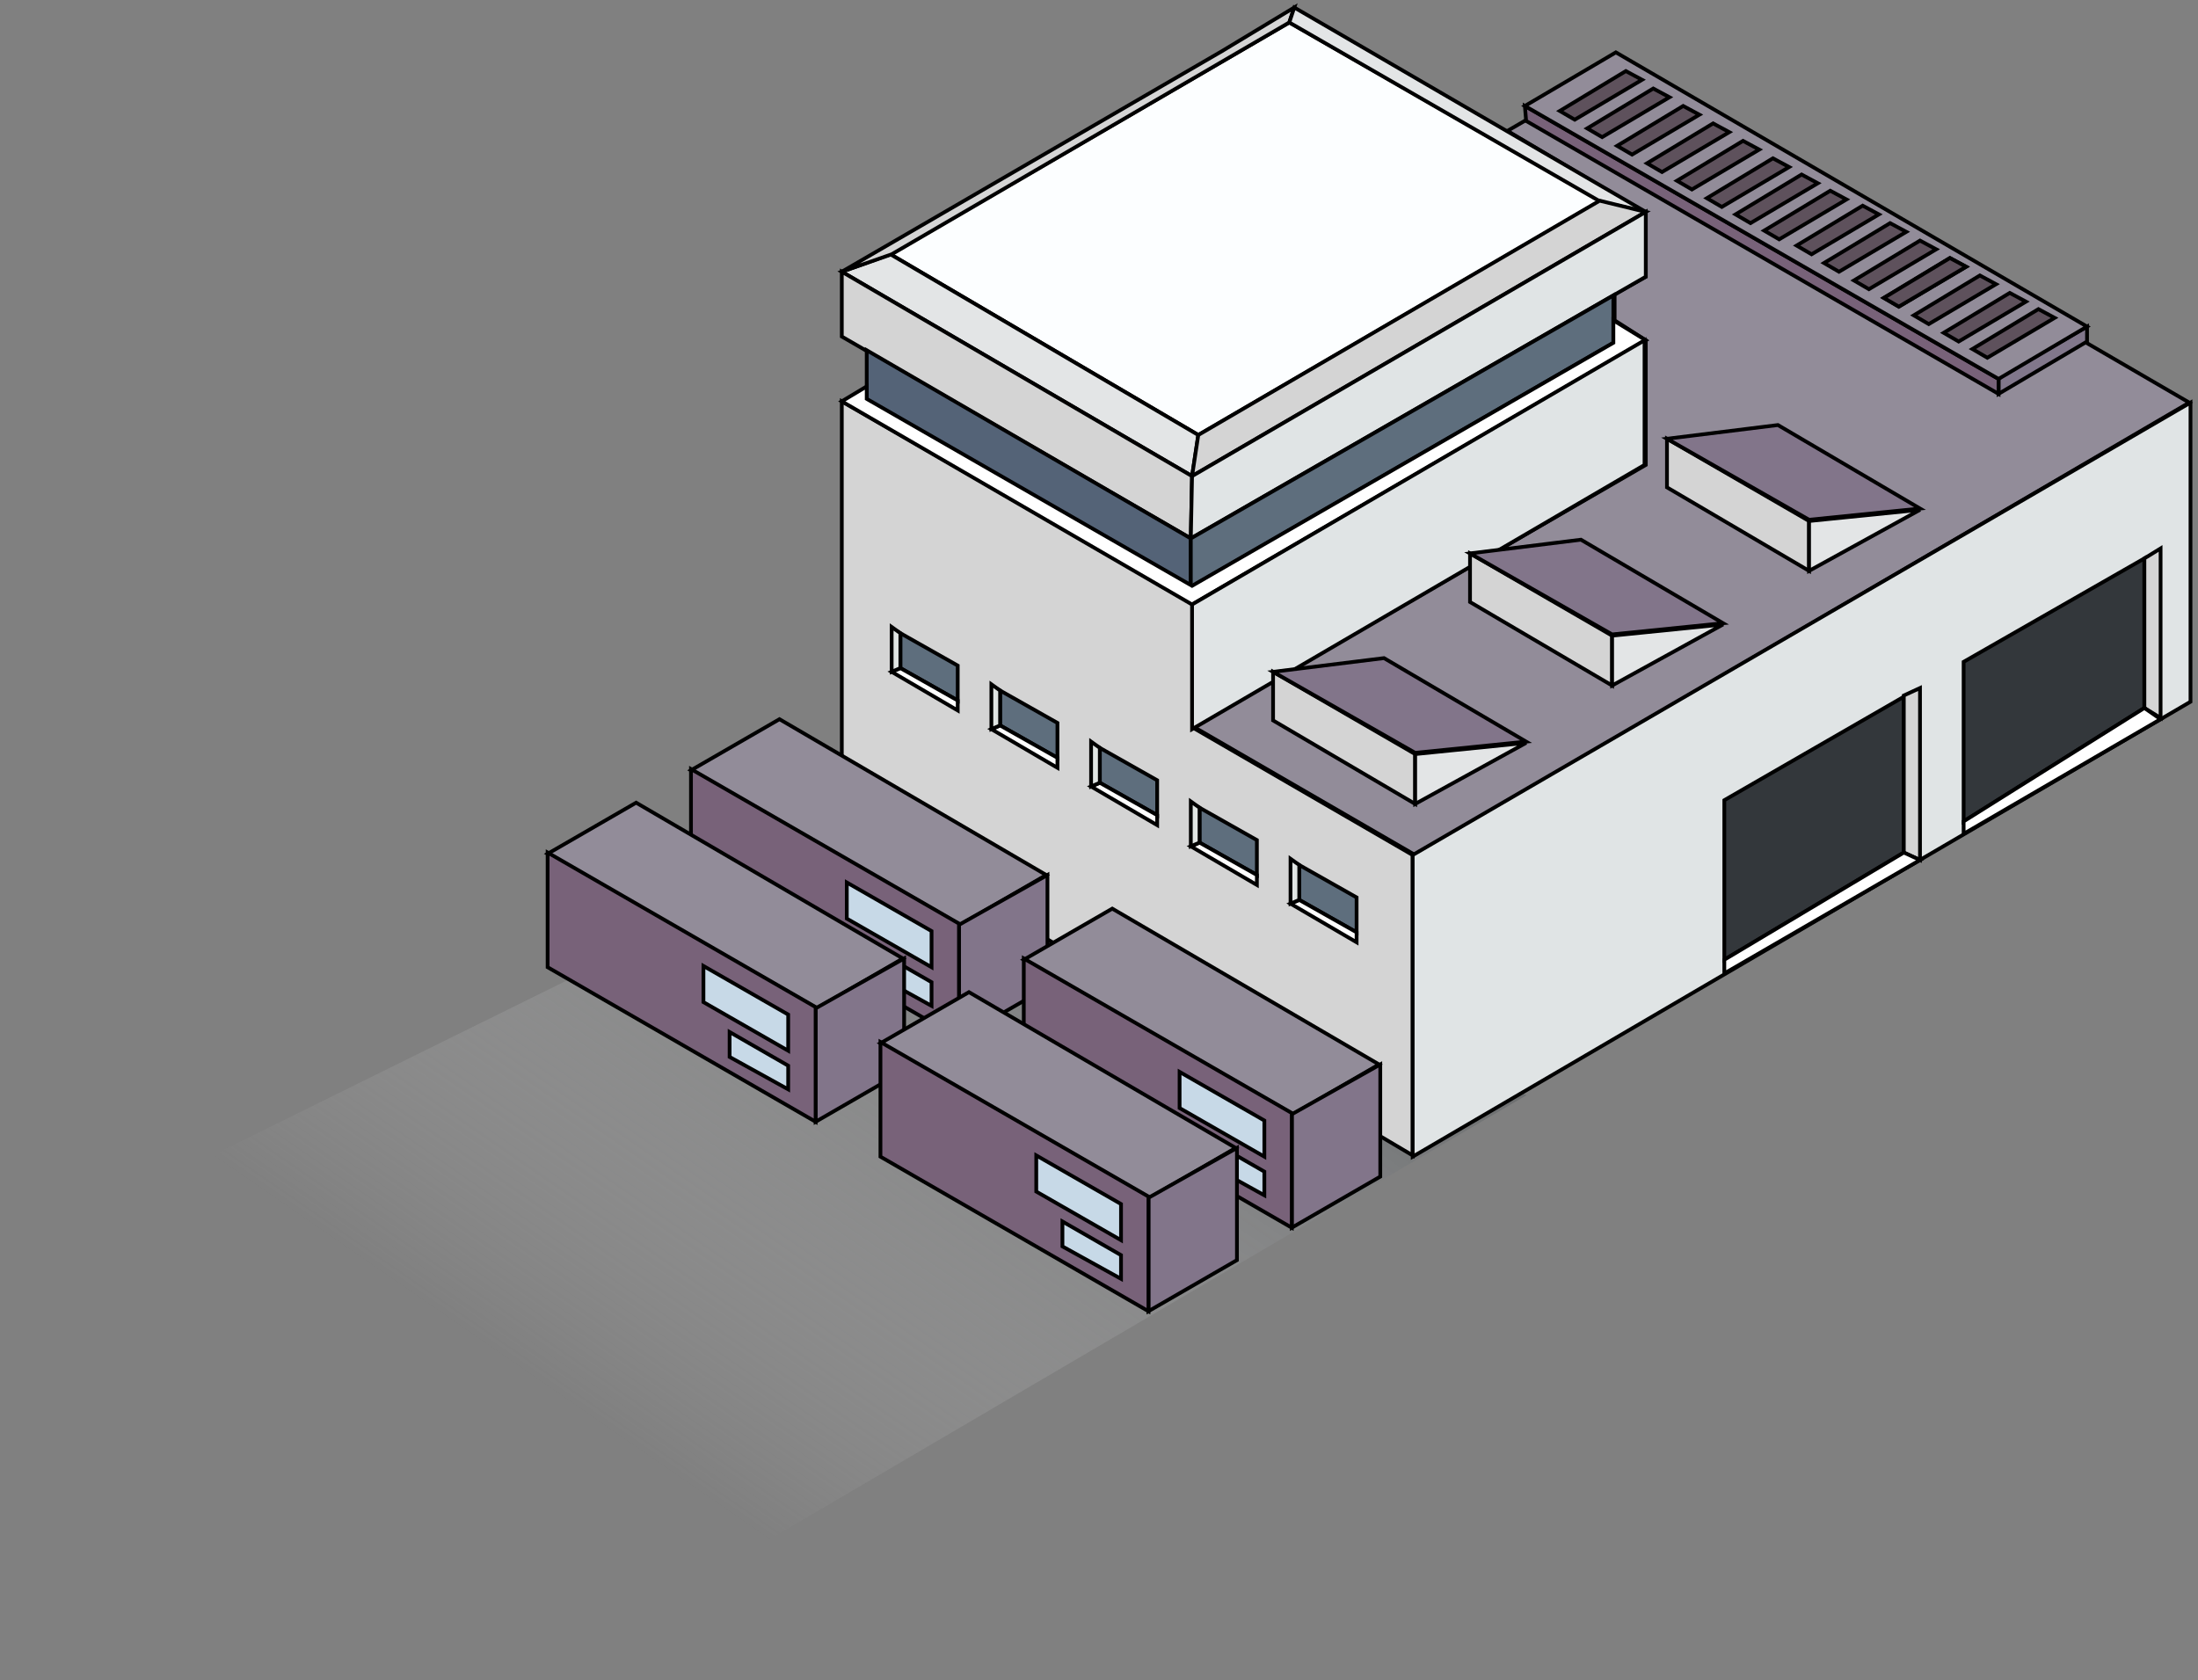 <svg width="293" height="224" viewBox="0 0 293 224" fill="none" xmlns="http://www.w3.org/2000/svg">
<rect x="0" y="0" width="293" height="224" fill="#808080" stroke="none"/>
<path d="M115.5 111L203.5 146L105.5 203.5L72.5 223.509L0 168L115.5 111Z" fill="url(#paint0_linear_5302_92383)"/>
<path d="M188.648 113.99L291.834 53.673L215.234 9.142L200.944 17.45L219.388 28.417V36.891L215.234 39.217V42.707L219.388 45.365V61.981L159.071 96.875L188.648 113.99Z" fill="#928C99" stroke="black" stroke-width="0.5"/>
<path d="M112.214 109.005V53.507L159.071 80.425V97.041L188.316 113.99V154.034L112.214 109.005Z" fill="#D4D4D4" stroke="black" stroke-width="0.5"/>
<path d="M180.838 119.639L173.194 115.319V119.971L180.838 124.291V119.639Z" fill="#5E6E7D" stroke="black" stroke-width="0.5"/>
<path d="M180.838 125.621V124.291L173.194 119.971L172.031 120.47L180.838 125.621Z" fill="#FEFEFE" stroke="black" stroke-width="0.5"/>
<path d="M172.031 114.488L173.194 115.319V119.971L172.031 120.47V114.488Z" fill="#E0E5E3" stroke="black" stroke-width="0.5"/>
<path d="M167.546 111.996L159.902 107.676V112.328L167.546 116.648V111.996Z" fill="#5E6E7D" stroke="black" stroke-width="0.5"/>
<path d="M167.546 117.978V116.648L159.902 112.328L158.739 112.827L167.546 117.978Z" fill="#FEFEFE" stroke="black" stroke-width="0.5"/>
<path d="M158.739 106.845L159.902 107.676V112.328L158.739 112.827V106.845Z" fill="#E0E5E3" stroke="black" stroke-width="0.5"/>
<path d="M154.253 104.02L146.609 99.7V104.352L154.253 108.672V104.02Z" fill="#5E6E7D" stroke="black" stroke-width="0.5"/>
<path d="M154.253 110.002V108.672L146.609 104.352L145.446 104.851L154.253 110.002Z" fill="#FEFEFE" stroke="black" stroke-width="0.5"/>
<path d="M145.446 98.869L146.609 99.7V104.352L145.446 104.851V98.869Z" fill="#E0E5E3" stroke="black" stroke-width="0.5"/>
<path d="M140.96 96.376L133.316 92.056V96.709L140.96 101.029V96.376Z" fill="#5E6E7D" stroke="black" stroke-width="0.5"/>
<path d="M140.96 102.358V101.029L133.316 96.709L132.153 97.207L140.96 102.358Z" fill="#FEFEFE" stroke="black" stroke-width="0.5"/>
<path d="M132.153 91.225L133.316 92.056V96.709L132.153 97.207V91.225Z" fill="#E0E5E3" stroke="black" stroke-width="0.5"/>
<path d="M127.667 88.732L120.023 84.412V89.065L127.667 93.385V88.732Z" fill="#5E6E7D" stroke="black" stroke-width="0.5"/>
<path d="M127.667 94.714V93.385L120.023 89.065L118.86 89.563L127.667 94.714Z" fill="#FEFEFE" stroke="black" stroke-width="0.5"/>
<path d="M118.86 83.581L120.023 84.412V89.065L118.86 89.563V83.581Z" fill="#E0E5E3" stroke="black" stroke-width="0.5"/>
<path d="M103.906 95.879L92.108 102.691L127.999 123.295L139.464 116.649L103.906 95.879Z" fill="#928C99" stroke="black" stroke-width="0.5"/>
<path d="M139.63 131.603L127.833 138.415V123.295L139.63 116.648V131.603Z" fill="#82758A" stroke="black" stroke-width="0.5"/>
<path d="M92.108 102.525L127.833 123.129V138.416L92.108 117.812V102.525Z" fill="#786279" stroke="black" stroke-width="0.5"/>
<path d="M124.178 124.126L112.879 117.646V122.464L124.178 128.944V124.126Z" fill="#C7D9E7" stroke="black" stroke-width="0.5"/>
<path d="M124.177 130.939L116.367 126.452V129.775L124.177 134.096V130.939Z" fill="#C7D9E7" stroke="black" stroke-width="0.5"/>
<path d="M213.406 26.755L159.736 57.993L118.694 33.899L171.866 2.994L213.406 26.755Z" fill="#FCFEFF" stroke="black" stroke-width="0.5"/>
<path d="M158.905 63.477L159.736 57.993L118.694 33.9L112.214 36.226L158.905 63.477Z" fill="#E3E5E6" stroke="black" stroke-width="0.5"/>
<path d="M162.893 6.816L112.214 36.226L118.86 33.9L171.866 2.994L172.53 1L162.893 6.816Z" fill="#D5D5D5" stroke="black" stroke-width="0.5"/>
<path d="M213.406 26.921L171.866 2.994L172.531 1L219.388 28.25L213.406 26.921Z" fill="#E3E5E6" stroke="black" stroke-width="0.5"/>
<path d="M213.24 26.755L159.736 57.993L158.905 63.476L219.388 28.25L213.24 26.755Z" fill="#D4D4D4" stroke="black" stroke-width="0.5"/>
<path d="M112.214 44.866V36.226L158.905 63.477L158.739 71.784L112.214 44.866Z" fill="#D4D4D4" stroke="black" stroke-width="0.5"/>
<path d="M219.387 28.25L158.904 63.476L158.738 71.784L219.387 36.891V28.25Z" fill="#E0E4E5" stroke="black" stroke-width="0.5"/>
<path d="M115.537 53.341V46.695L158.739 71.785V78.099L115.537 53.341Z" fill="#546377" stroke="black" stroke-width="0.5"/>
<path d="M215.067 45.697L158.738 78.265V71.784L215.067 39.383V45.697Z" fill="#5E6E7D" stroke="black" stroke-width="0.5"/>
<path d="M115.537 51.513L112.214 53.507L158.905 80.591L219.388 45.365L215.067 42.707V45.698L158.905 78.099L115.537 53.175V51.513Z" fill="white" stroke="black" stroke-width="0.5"/>
<path d="M278.208 43.538L266.41 50.35V52.51L278.208 45.531V43.538Z" fill="#81778B" stroke="black" stroke-width="0.5"/>
<path d="M203.271 14.127L266.412 50.516V52.51L203.437 16.12L203.271 14.127Z" fill="#786279" stroke="black" stroke-width="0.5"/>
<path d="M278.209 43.537L266.412 50.516L203.271 14.126L215.4 6.981L278.209 43.537Z" fill="#928C99" stroke="black" stroke-width="0.5"/>
<path d="M271.729 41.211L262.923 46.529L264.917 47.692L273.889 42.374L271.729 41.211Z" fill="#5E515C" stroke="black" stroke-width="0.5"/>
<path d="M240.158 23.266L231.352 28.583L233.345 29.746L242.318 24.429L240.158 23.266Z" fill="#5E515C" stroke="black" stroke-width="0.5"/>
<path d="M243.979 25.426L235.173 30.743L237.167 31.906L246.139 26.589L243.979 25.426Z" fill="#5E515C" stroke="black" stroke-width="0.5"/>
<path d="M267.906 39.05L259.1 44.368L261.094 45.531L270.066 40.214L267.906 39.05Z" fill="#5E515C" stroke="black" stroke-width="0.5"/>
<path d="M236.336 21.105L227.529 26.422L229.523 27.585L238.496 22.268L236.336 21.105Z" fill="#5E515C" stroke="black" stroke-width="0.5"/>
<path d="M263.92 36.724L255.113 42.041L257.107 43.205L266.08 37.888L263.92 36.724Z" fill="#5E515C" stroke="black" stroke-width="0.5"/>
<path d="M232.349 18.779L223.542 24.096L225.536 25.259L234.509 19.942L232.349 18.779Z" fill="#5E515C" stroke="black" stroke-width="0.5"/>
<path d="M259.931 34.398L251.124 39.715L253.118 40.878L262.091 35.561L259.931 34.398Z" fill="#D9D9D9" stroke="black" stroke-width="0.5"/>
<path d="M259.931 34.398L251.124 39.715L253.118 40.878L262.091 35.561L259.931 34.398Z" fill="#5E515C" stroke="black" stroke-width="0.5"/>
<path d="M228.36 16.453L219.554 21.77L221.548 22.933L230.52 17.616L228.36 16.453Z" fill="#5E515C" stroke="black" stroke-width="0.5"/>
<path d="M255.943 32.072L247.137 37.389L249.131 38.552L258.103 33.235L255.943 32.072Z" fill="#5E515C" stroke="black" stroke-width="0.5"/>
<path d="M224.373 14.127L215.566 19.444L217.56 20.607L226.533 15.29L224.373 14.127Z" fill="#5E515C" stroke="black" stroke-width="0.5"/>
<path d="M251.955 29.746L243.148 35.063L245.142 36.226L254.115 30.909L251.955 29.746Z" fill="#5E515C" stroke="black" stroke-width="0.5"/>
<path d="M220.384 11.8L211.577 17.117L213.571 18.281L222.544 12.963L220.384 11.8Z" fill="#5E515C" stroke="black" stroke-width="0.5"/>
<path d="M248.301 27.419L239.494 32.737L241.488 33.9L250.461 28.583L248.301 27.419Z" fill="#5E515C" stroke="black" stroke-width="0.5"/>
<path d="M216.729 9.474L207.923 14.791L209.917 15.954L218.889 10.637L216.729 9.474Z" fill="#5E515C" stroke="black" stroke-width="0.5"/>
<path d="M292 53.673L188.315 113.99V154.201L292 93.552V53.673Z" fill="#E0E4E5" stroke="black" stroke-width="0.5"/>
<path d="M219.222 45.365L158.905 80.591V97.207L219.222 61.981V45.365Z" fill="#E0E4E5" stroke="black" stroke-width="0.5"/>
<path d="M169.705 96.044V89.564L188.647 100.53V107.177L169.705 96.044Z" fill="#D4D4D4" stroke="black" stroke-width="0.5"/>
<path d="M203.436 99.035L188.647 100.53V107.177L203.436 99.035Z" fill="#E3E5E6" stroke="black" stroke-width="0.5"/>
<path d="M184.493 87.736L169.705 89.564L188.647 100.364L203.436 98.869L184.493 87.736Z" fill="#82758A" stroke="black" stroke-width="0.5"/>
<path d="M195.958 80.258V73.778L214.9 84.745V91.391L195.958 80.258Z" fill="#D4D4D4" stroke="black" stroke-width="0.5"/>
<path d="M229.689 83.249L214.9 84.745V91.391L229.689 83.249Z" fill="#E3E5E6" stroke="black" stroke-width="0.5"/>
<path d="M210.746 71.95L195.958 73.778L214.9 84.578L229.689 83.083L210.746 71.95Z" fill="#82758A" stroke="black" stroke-width="0.5"/>
<path d="M222.213 64.973V58.492L241.155 69.459V76.105L222.213 64.973Z" fill="#D4D4D4" stroke="black" stroke-width="0.5"/>
<path d="M255.944 67.964L241.155 69.459V76.106L255.944 67.964Z" fill="#E3E5E6" stroke="black" stroke-width="0.5"/>
<path d="M237.001 56.664L222.213 58.492L241.155 69.292L255.944 67.797L237.001 56.664Z" fill="#82758A" stroke="black" stroke-width="0.5"/>
<path d="M84.797 107.01L73 113.823L108.891 134.427L120.356 127.78L84.797 107.01Z" fill="#928C99" stroke="black" stroke-width="0.5"/>
<path d="M120.522 142.734L108.725 149.547V134.426L120.522 127.78V142.734Z" fill="#82758A" stroke="black" stroke-width="0.5"/>
<path d="M73 113.657L108.725 134.261V149.548L73 128.944V113.657Z" fill="#786279" stroke="black" stroke-width="0.5"/>
<path d="M105.069 135.257L93.77 128.777V133.596L105.069 140.076V135.257Z" fill="#C7D9E7" stroke="black" stroke-width="0.5"/>
<path d="M105.068 142.07L97.259 137.584V140.907L105.068 145.227V142.07Z" fill="#C7D9E7" stroke="black" stroke-width="0.5"/>
<path d="M148.27 121.134L136.473 127.947L172.363 148.551L183.828 141.905L148.27 121.134Z" fill="#928C99" stroke="black" stroke-width="0.5"/>
<path d="M183.995 156.859L172.197 163.671V148.551L183.995 141.904V156.859Z" fill="#82758A" stroke="black" stroke-width="0.5"/>
<path d="M136.473 127.781L172.197 148.385V163.672L136.473 143.068V127.781Z" fill="#786279" stroke="black" stroke-width="0.5"/>
<path d="M168.542 149.382L157.243 142.901V147.72L168.542 154.2V149.382Z" fill="#C7D9E7" stroke="black" stroke-width="0.5"/>
<path d="M168.541 156.194L160.731 151.708V155.031L168.541 159.352V156.194Z" fill="#C7D9E7" stroke="black" stroke-width="0.5"/>
<path d="M129.164 132.268L117.366 139.081L153.257 159.685L164.722 153.038L129.164 132.268Z" fill="#928C99" stroke="black" stroke-width="0.5"/>
<path d="M164.888 167.993L153.091 174.805V159.685L164.888 153.038V167.993Z" fill="#82758A" stroke="black" stroke-width="0.5"/>
<path d="M117.366 138.915L153.091 159.519V174.806L117.366 154.202V138.915Z" fill="#786279" stroke="black" stroke-width="0.5"/>
<path d="M149.436 160.516L138.137 154.035V158.854L149.436 165.334V160.516Z" fill="#C7D9E7" stroke="black" stroke-width="0.5"/>
<path d="M149.435 167.328L141.625 162.842V166.165L149.435 170.485V167.328Z" fill="#C7D9E7" stroke="black" stroke-width="0.5"/>
<path d="M253.784 92.887L229.856 106.679V127.947L253.784 113.657V92.887Z" fill="#33373B" stroke="black" stroke-width="0.5"/>
<path d="M285.851 74.443L261.758 88.234V109.503L285.851 94.382V74.443Z" fill="#33373B" stroke="black" stroke-width="0.5"/>
<path d="M255.942 91.724L253.782 92.721V113.657L255.942 114.654V91.724Z" fill="#D4D4D4" stroke="black" stroke-width="0.5"/>
<path d="M253.784 113.657L229.856 127.947V129.775L255.944 114.654L253.784 113.657Z" fill="white" stroke="black" stroke-width="0.5"/>
<path d="M288.013 73.114L285.853 74.443V94.383L288.013 95.712V73.114Z" fill="#D4D4D4" stroke="black" stroke-width="0.5"/>
<path d="M261.758 111.165V109.503L285.851 94.383L288.011 95.878L261.758 111.165Z" fill="white" stroke="black" stroke-width="0.5"/>
<defs>
<linearGradient id="paint0_linear_5302_92383" x1="208.5" y1="86" x2="116.796" y2="218.859" gradientUnits="userSpaceOnUse">
<stop offset="0.05" stop-color="#33373B"/>
<stop offset="0.982" stop-color="#D9D9D9" stop-opacity="0"/>
</linearGradient>
</defs>
</svg>
